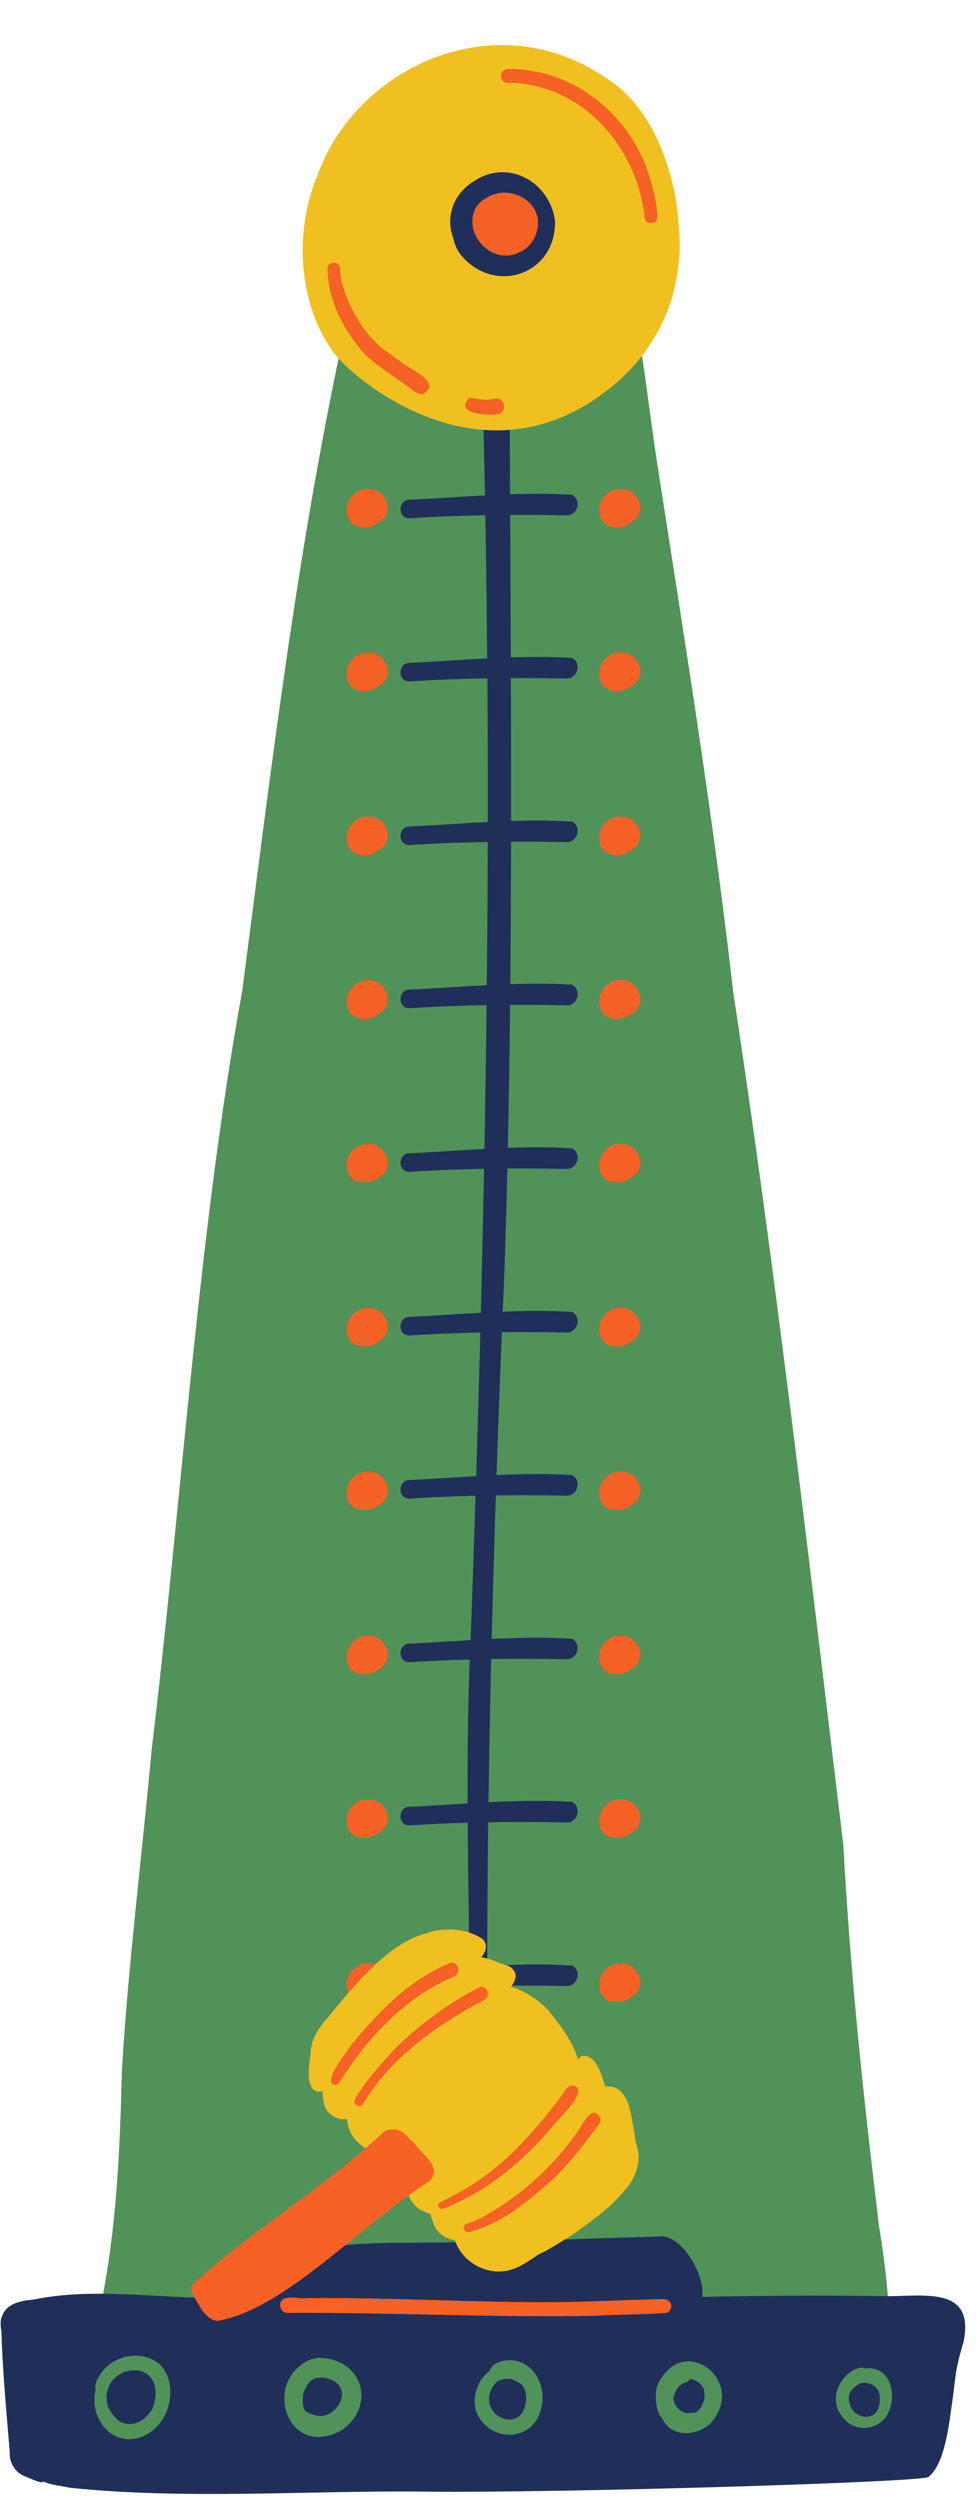 <?xml version="1.0" encoding="UTF-8" standalone="no"?><svg xmlns="http://www.w3.org/2000/svg" xmlns:xlink="http://www.w3.org/1999/xlink" fill="#000000" height="510.3" preserveAspectRatio="xMidYMid meet" version="1" viewBox="-0.1 -9.2 199.4 510.3" width="199.4" zoomAndPan="magnify"><g><g><g id="change1_1"><path d="M181.7,466.6c0-1.3-0.1-2.6-0.2-3.9c0.1-0.5,0.1-1-0.1-1.7c0,0,0-0.1,0-0.1c-0.4-5.9-1.3-12.1-2-16.2 c0-0.1,0-0.2,0-0.3c-3.1-25.5-5.8-51-7.2-77c-7-57.9-13.9-117.8-22.5-174.1c-4.1-36.1-10.1-72.9-15.5-107.7 c-1.7-11.2-2.8-21.6-4.9-32.8c0.8-0.7,1.1-2,0.2-2.8c-7.8-3.2-17.1-1.2-25.4-1.7c-2.8,0.2-5.7,0-8.4,0.5c0,0,0,0,0,0 c-2.4,0-4.7-0.1-7-0.1C83.2,49.1,76.9,48,71.8,50c-1,0.8-1,2.1-0.5,3c-0.2,0.9-0.2,2-0.5,2.9C60.7,101.8,55.4,147,49.4,193 c-8.9,48.6-12.3,103.4-18.5,154.8c-2,21.9-4.8,43.8-6.1,65.7c-0.4,16.4-1.1,32.3-4.3,47.9c-0.1,1.3-0.6,2.5-0.8,3.8 c-2.9,0.9-2,4.3,1.9,4c22.3,1.5,46.5,1.1,70.4,0.3c12.6,0.4,25.1,0.7,37.2,0.7c10.7,0.4,21-1.2,31.5-2.1c6.5,0,12.9,0.2,19.4,0.1 c1.1,0,1.6-0.7,1.7-1.5C181.7,466.7,181.7,466.6,181.7,466.6z" fill="#519259"/></g><g id="change2_2"><path d="M104,66.2c-0.3-4.4-6.8-3.2-5.6,1.3c2.4,85.5,0.8,171.1-2.3,256.6c-1.6,32.6,0.2,65.3-0.2,97.9 c-0.1,0.9-0.2,1.8,0.5,2.4c1.1,1.1,3.3,0.3,3.2-1.3c-0.7-58,0.9-115.9,3.4-173.9C105,188.2,104.2,127.2,104,66.2z" fill="#202f5a"/></g><g id="change3_2"><path d="M137.8,30.5c-0.2-1.1-0.4-2.7-0.2-0.8c-1.8-8.6-5.8-17.6-13.3-22.6C101.1-9.2,72.5,4.8,64.8,26.5 c-4.8,11.3-4.1,26.1,3.2,36.2c4.2,5.7,31.7,29,58.1,6c5.2-4.5,9.1-10.6,11.1-17.1c1.1-4.2,1.8-8.6,1.5-13 C138.5,35.9,138.3,33.2,137.8,30.5z" fill="#f0c020"/></g><g id="change2_3"><path d="M180.6,459.5c-27.2-0.5-54.3,0.7-81.5,1.1c-19.7-0.4-39.3-0.2-59-0.8c-10.9-0.3-22.1-1.8-32.9,0.3 c-0.2,0-0.4,0.1-0.5,0.1c-0.2,0-0.5,0.1-1,0.1c-2.2,0.3-4.7,1-5.4,3.4c-0.4,0.6-0.3,2-0.1,3c0,0,0,0,0-0.1 c0.1,7.2,1.4,20.9,1.7,24.9c-0.1,1.9,1,3.8,2.7,4.6c2.1,0.9,4.1,1.8,4.1,1.2c1.6,0.8,3.8,0.9,5.4,1.3c24.2,2.5,48.8,0.5,73.1,0.8 c26.9,0.3,100.9-1.9,102.4-3c3.4-2.7,4.2-11,4.8-15c0.5-3.5,0.8-7.1,1.2-8.1c0.1-1.2,1.1-3.9,0.9-3.8c0.1-0.1,0.1-0.2,0.2-0.4 C199.3,457.2,188.5,459.6,180.6,459.5z" fill="#202f5a"/></g><g fill="#519259" id="change1_2"><path d="M32.5,473.4c-3.9-3.3-10.2-1.7-12.5,2.7c-0.6,1-0.7,1.8-0.6,2.5c-0.3,1.6-0.3,3.2,0.2,4.8 c2.5,7.1,10.5,6.8,13.9,0.6C35.2,480.7,35.3,476.1,32.5,473.4z M30.9,482.8c-1.4,1.8-3.3,3.6-6.3,2.4c-0.1,0-0.2-0.1-0.3-0.2 c-0.1-0.1-0.3-0.2-0.3-0.2c-0.1-0.1-0.2-0.2-0.3-0.3c-1.1-1.1-1.4-1.8-1.8-2.5c-0.2-1-0.3-1.9-0.2-2.8c0,0,0,0,0.1,0 c0.3-2.4,2.1-3.6,3.4-4.2C29.9,473.4,33.3,477,30.9,482.8z"/><path d="M65.6,472.1c-0.6-0.1-1.1,0-1.6,0.2c-0.2,0-0.3-0.1-0.4,0c-10.5,4.3-5,20.9,6.2,14.5 C76.6,482,74.2,472.6,65.6,472.1z M67,483.6c-0.3,0.1-0.6,0.2-0.9,0.3c-1.4,0.2-2.8-0.3-3.8-0.9c-0.8-1.1-0.6-3.5-0.2-4.3 c1-2,1.3-2,2.3-2.5c1.7-0.1,1.9-0.2,3.5,0.5C70.7,478.2,70.3,481.7,67,483.6z"/><path d="M102,472.9c-0.9,0.2-1.8,1-2.1,1.9c-2.8,2-4,6.5-2.1,9.5c3.4,5.4,11.5,4.4,12.7-2.1 C111.8,477.1,107.9,471.1,102,472.9z M104.6,484.6c-2.9,0.7-6.9-3.2-3.5-7.3c0.2-0.2,0.4-0.4,0.7-0.6c1-0.2,1-0.4,2.2-0.3 c0.1,0,0.1,0,0.2,0c0.1,0,0.4,0.1,0.7,0.2c0.4,0.2,1.2,0.7,1.4,0.8C108.2,478.9,107.6,484.3,104.6,484.6z"/><path d="M134.9,476.4c-1.7,2.2-0.9,6.3-0.2,7.4c0.1,0.3,0.3,0.3,0.4,0.5c2.2,4.9,8.8,3.4,10.7,0.2 C151.6,476.6,140.2,467.7,134.9,476.4z M143.1,482.2c-0.3,0.4-0.1,0.2-0.8,0.9c-0.2,0.1-0.2,0.1-0.2,0.1 c-2.1,0.4-2.7,0.1-3.7-0.8c-0.4-0.5-0.9-1.1-0.9-2.2c0-0.2,0.1-0.4,0.2-0.7c0.2-0.6,0.6-1.4,1.3-1.9c0.1-0.1,0.3-0.2,0.4-0.3 c0.3-0.1,0.7-0.2,1-0.4c0.2-0.1,0.3-0.3,0.4-0.5c1.4,0.1,2.6,1.2,2.9,2.1C144,480,143.9,480.7,143.1,482.2z"/><path d="M177.2,474.2c-0.2,0-0.4,0-0.6,0.1c-0.3-0.1-0.5-0.3-0.9-0.2c-1.1,0.2-2.1,0.8-2.9,1.6c0,0,0,0-0.1,0.1 c-2.2,2.2-2.9,5.8-0.7,8.3c2.5,3.6,8.1,2.8,9.6-1.3C183,479.2,181.7,474.1,177.2,474.2z M179.6,481.4c-0.2,1.1-0.5,1.6-1,2.1 c-1.2,1.1-3.6,0.7-4.6-0.9c-0.6-0.9-1.1-2.6-0.2-3.8c0.1-0.2,0.3-0.3,0.4-0.5c0.3-0.2,0.6-0.5,0.9-0.7c0.2-0.1,0.4-0.3,0.6-0.3 c0.1,0,0.2-0.1,0.3-0.1c1.7-0.1,2.7,0.5,3.4,1.7C179.7,479.7,179.7,480.2,179.6,481.4z"/></g><g id="change2_4"><path d="M96.7,27.8c-4.5,2.8-5.7,7.6-4.2,11.6c0.2,1,0.6,2.1,1.3,3.1c6.6,8.6,19.6,4.7,19.5-6.5 C112.4,28.2,103.9,23,96.7,27.8z" fill="#202f5a"/></g><g id="change2_5"><path d="M135.3,447.3c-18.3,0.5-36.5,1.3-54.8,1.3c-6.3,0.1-12.6,0.4-18.7,1.8c-1.6,0.3-3.1,0.9-4.2,2 c-0.1,0-0.2,0-0.3,0.1c-0.8,0.5-1.3,1.3-1.5,2.2c-0.2,0-0.5,4-0.6,3.6c0-0.3,0.1-0.4,0-0.3c-0.1,0.4-0.4,1.5-0.4,1.7 c0,0.1-0.1,0.1-0.1,0.2c0,0-0.1,0.1-0.1,0.1c0,0,0,0,0,0c0,0,0,0,0,0c-0.1,0.1-0.4,0.3-0.5,0.7c-0.1,0.1-0.1,0.2-0.1,0.2 c-0.1,0.2-0.3,0.4-0.4,0.6c-0.3,0.8,0,1.9,0.6,2.5c1.5,1.4,3.5,0.2,5.3,0c14.3-2.2,33.7-2.4,50-2.3c10.3-0.4,23.7,3.4,33.1-0.8 C145.4,458.4,140.4,447.7,135.3,447.3z" fill="#202f5a"/></g><g id="change2_6"><path d="M112.5,432.7c-0.2-1.4-0.5-2.9-1.5-3.9c-1-0.9-2.5-1-3.9-1.1c-5.7,0-12.4,1.3-17.1,3.3 c-0.7,0.7-1,1.7-1.1,2.7c-0.1,0.5-0.2,0.9-0.2,1.3c0,0.1,0,0.3-0.1,0.6c0,0,0,0.1,0,0.1c-0.1,0.9-0.2,2.3,0.4,2.9 c1.2,1,2.9,0.8,4.3,1c4.4-0.1,12.4,0.5,17.8-1.1C113.5,437.1,112.6,434,112.5,432.7z M91,436.6C91,436.6,91,436.6,91,436.6 c-0.1-0.2-0.1-0.3-0.1-0.5c0.2-0.6,0.2-1.3,0.1-2c0.1-0.4,0-1.5,1-1.5c4.6-0.6,11.4-0.5,16.7-1.4c0.4,1,0.7,2.8,0.5,3.9 C105.1,435.4,95.8,436.5,91,436.6z" fill="#202f5a"/></g><g fill="#202f5a" id="change2_1"><path d="M116.8,392c-10.9-0.7-22.2,0.5-33.2,1c-2.5,0-2.5,3.9,0,3.8c10.7-0.7,21.3-0.8,32-0.6 C117.9,396.3,118.8,393.1,116.8,392z"/><path d="M116.8,358.6c-10.9-0.7-22.2,0.5-33.2,1c-2.5,0-2.5,3.9,0,3.8c10.7-0.7,21.3-0.8,32-0.6 C117.9,363,118.8,359.7,116.8,358.6z"/><path d="M116.8,325.3c-10.9-0.7-22.2,0.5-33.2,1c-2.5,0-2.5,3.9,0,3.8c10.7-0.7,21.3-0.8,32-0.6 C117.9,329.6,118.8,326.4,116.8,325.3z"/><path d="M116.8,291.9c-10.9-0.7-22.2,0.5-33.2,1c-2.5,0-2.5,3.9,0,3.8c10.7-0.7,21.3-0.8,32-0.6 C117.9,296.2,118.8,293,116.8,291.9z"/><path d="M116.8,258.6c-10.9-0.7-22.2,0.5-33.2,1c-2.5,0-2.5,3.9,0,3.8c10.7-0.7,21.3-0.8,32-0.6 C117.9,262.9,118.8,259.7,116.8,258.6z"/><path d="M116.8,225.2c-10.9-0.7-22.2,0.5-33.2,1c-2.5,0-2.5,3.9,0,3.8c10.7-0.7,21.3-0.8,32-0.6 C117.9,229.5,118.8,226.3,116.8,225.2z"/><path d="M116.8,191.8c-10.9-0.7-22.2,0.5-33.2,1c-2.5,0-2.5,3.9,0,3.8c10.7-0.7,21.3-0.8,32-0.6 C117.9,196.2,118.8,192.9,116.8,191.8z"/><path d="M116.8,158.5c-10.9-0.7-22.2,0.5-33.2,1c-2.5,0-2.5,3.9,0,3.8c10.7-0.7,21.3-0.8,32-0.6 C117.9,162.8,118.8,159.6,116.8,158.5z"/><path d="M116.8,125.1c-10.9-0.7-22.2,0.5-33.2,1c-2.5,0-2.5,3.9,0,3.8c10.7-0.7,21.3-0.8,32-0.6 C117.9,129.4,118.8,126.2,116.8,125.1z"/><path d="M116.8,91.8c-10.9-0.7-22.2,0.5-33.2,1c-2.5,0-2.5,3.9,0,3.8c10.7-0.7,21.3-0.8,32-0.6 C117.9,96.1,118.8,92.9,116.8,91.8z"/></g><g id="change4_6"><path d="M135.5,460.1c-6.9,0.1-13.7,0.5-20.5,0.6c-17.5,0.2-35-1-52.6-0.8c-1.6,0.2-3.4-0.6-4.8,0.3 c-1,0.9-0.3,2.8,1.1,2.7c21-0.1,42,1,63,0.6c4.8-0.3,9.6-0.2,14.4-0.6c0.7-0.2,1.1-1.1,0.9-1.8 C136.8,460.6,136.2,460.1,135.5,460.1z" fill="#f66125"/></g><g fill="#f66125" id="change4_12"><path d="M78.5,92.5c-1.3-2.4-4.6-2.5-6.3-0.8c-2.2,1.7-2.1,6.2,1.3,6.7c2,0.4,3.5-0.7,4.4-1.4 C78.7,96.5,79.9,94.3,78.5,92.5z"/><path d="M78.5,125.9c-1.3-2.4-4.6-2.5-6.3-0.8c-2.2,1.7-2.1,6.2,1.3,6.7c2,0.4,3.5-0.7,4.4-1.4 C78.7,129.9,79.9,127.7,78.5,125.9z"/><path d="M78.5,159.4c-1.3-2.4-4.6-2.5-6.3-0.8c-2.2,1.7-2.1,6.2,1.3,6.7c2,0.4,3.5-0.7,4.4-1.4 C78.7,163.4,79.9,161.2,78.5,159.4z"/><path d="M78.5,192.8c-1.3-2.4-4.6-2.5-6.3-0.8c-2.2,1.7-2.1,6.2,1.3,6.7c2,0.4,3.5-0.7,4.4-1.4 C78.7,196.8,79.9,194.6,78.5,192.8z"/><path d="M78.5,226.2c-1.3-2.4-4.6-2.5-6.3-0.8c-2.2,1.7-2.1,6.2,1.3,6.7c2,0.4,3.5-0.7,4.4-1.4 C78.7,230.3,79.9,228,78.5,226.2z"/><path d="M78.5,259.7c-1.3-2.4-4.6-2.5-6.3-0.8c-2.2,1.7-2.1,6.2,1.3,6.7c2,0.4,3.5-0.7,4.4-1.4 C78.7,263.7,79.9,261.5,78.5,259.7z"/><path d="M78.5,293.1c-1.3-2.4-4.6-2.5-6.3-0.8c-2.2,1.7-2.1,6.2,1.3,6.7c2,0.4,3.5-0.7,4.4-1.4 C78.7,297.1,79.9,294.9,78.5,293.1z"/><path d="M78.5,326.6c-1.3-2.4-4.6-2.5-6.3-0.8c-2.2,1.7-2.1,6.2,1.3,6.7c2,0.4,3.5-0.7,4.4-1.4 C78.7,330.6,79.9,328.4,78.5,326.6z"/><path d="M78.5,360c-1.3-2.4-4.6-2.5-6.3-0.8c-2.2,1.7-2.1,6.2,1.3,6.7c2,0.4,3.5-0.7,4.4-1.4 C78.7,364,79.9,361.8,78.5,360z"/><path d="M78.5,393.5c-1.3-2.4-4.6-2.5-6.3-0.8c-2.2,1.7-2.1,6.2,1.3,6.7c2,0.4,3.5-0.7,4.4-1.4 C78.7,397.5,79.9,395.3,78.5,393.5z"/></g><g fill="#f66125" id="change4_11"><path d="M130.1,92.5c-1.3-2.4-4.6-2.5-6.3-0.8c-2.2,1.7-2.1,6.2,1.3,6.7c2,0.4,3.5-0.7,4.4-1.4 C130.3,96.5,131.5,94.3,130.1,92.5z"/><path d="M130.1,125.9c-1.3-2.4-4.6-2.5-6.3-0.8c-2.2,1.7-2.1,6.2,1.3,6.7c2,0.4,3.5-0.7,4.4-1.4 C130.3,129.9,131.5,127.7,130.1,125.9z"/><path d="M130.1,159.4c-1.3-2.4-4.6-2.5-6.3-0.8c-2.2,1.7-2.1,6.2,1.3,6.7c2,0.4,3.5-0.7,4.4-1.4 C130.3,163.4,131.5,161.2,130.1,159.4z"/><path d="M130.1,192.8c-1.3-2.4-4.6-2.5-6.3-0.8c-2.2,1.7-2.1,6.2,1.3,6.7c2,0.4,3.5-0.7,4.4-1.4 C130.3,196.8,131.5,194.6,130.1,192.8z"/><path d="M130.1,226.2c-1.3-2.4-4.6-2.5-6.3-0.8c-2.2,1.7-2.1,6.2,1.3,6.7c2,0.4,3.5-0.7,4.4-1.4 C130.3,230.3,131.5,228,130.1,226.2z"/><path d="M130.1,259.7c-1.3-2.4-4.6-2.5-6.3-0.8c-2.2,1.7-2.1,6.2,1.3,6.7c2,0.4,3.5-0.7,4.4-1.4 C130.3,263.7,131.5,261.5,130.1,259.7z"/><path d="M130.1,293.1c-1.3-2.4-4.6-2.5-6.3-0.8c-2.2,1.7-2.1,6.2,1.3,6.7c2,0.4,3.5-0.7,4.4-1.4 C130.3,297.1,131.5,294.9,130.1,293.1z"/><path d="M130.1,326.6c-1.3-2.4-4.6-2.5-6.3-0.8c-2.2,1.7-2.1,6.2,1.3,6.7c2,0.4,3.5-0.7,4.4-1.4 C130.3,330.6,131.5,328.4,130.1,326.6z"/><path d="M130.1,360c-1.3-2.4-4.6-2.5-6.3-0.8c-2.2,1.7-2.1,6.2,1.3,6.7c2,0.4,3.5-0.7,4.4-1.4 C130.3,364,131.5,361.8,130.1,360z"/><path d="M130.1,393.5c-1.3-2.4-4.6-2.5-6.3-0.8c-2.2,1.7-2.1,6.2,1.3,6.7c2,0.4,3.5-0.7,4.4-1.4 C130.3,397.5,131.5,395.3,130.1,393.5z"/></g><g id="change4_7"><path d="M134.1,33.5c-0.3-2.6-1-5-1.8-7.5c-3.3-9.9-11.7-18-22-20.4c-2.3-0.4-4.9-1-7.2-0.6c-1.4,0.5-1,2.8,0.5,2.7 c13.2,0,24,10.2,27.2,23c0.4,1.6,0.7,3.3,0.7,3.6c0.1,1,0,2.1,1.7,2C134.6,36.1,134.1,34.5,134.1,33.5z" fill="#f66125"/></g><g id="change4_8"><path d="M100.9,72.2c-0.1,0-0.3,0.1-0.3,0.1c0,0-0.1,0-0.1,0c-0.9,0.1-1.8,0.1-2.7,0c-0.4-0.1-2-0.5-2.2-0.1 c-2.9,3.2,4.4,3.5,6.2,3.1C103.7,74.7,102.9,71.7,100.9,72.2z" fill="#f66125"/></g><g id="change4_9"><path d="M81.9,64.7c-1.5-1-3.4-2.4-3.8-2.7c-3.8-3.1-6.1-7.3-7.6-11.1c-0.8-2.3-1.1-3.4-1.1-5.2c0-1.7-2.7-1.7-2.6,0 c0.1,6.4,3.4,12.7,7.6,17.4c2.7,2.5,5.8,4.4,8.8,6.6c1,0.6,1.9,1.8,3.2,1.5C90.4,68.8,83.5,66.2,81.9,64.7z" fill="#f66125"/></g><g id="change4_10"><path d="M109.6,34.7c-1-3.3-4.9-5.2-8.2-4.4c-0.8,0.2-1.5,0.5-2.1,0.9c-0.9,0.4-1.6,1.1-2.2,2 c-2.8,5.4,3.4,11.9,8.9,9.1C108.9,41.1,110.4,37.6,109.6,34.7z" fill="#f66125"/></g></g><g><g id="change3_1"><path d="M128.5,436.7c-3.6,4.6-6.6,6.6-11.4,10.1c-2.4,1.5-4.8,3.1-7.4,4.3c0,0,0,0-0.1,0.1c-2.1,1.4-4.2,2.9-6.7,3.2 c-3.5,0.5-8.2-1.5-9.9-5.9c-0.2-0.5-0.1-0.2-0.2-0.5c-0.8,0.1-3-0.8-3.9-2.4c-0.2-0.2-0.7-1.6-0.8-2c-0.1-0.1-0.1-0.1-0.1-0.2 c0-0.1-0.1-0.4-0.2-0.7c-1-0.3-2.1-0.8-2.9-1.5c-1.2-1.2-2-2.9-2.1-4.6c-1.9-2.2-3.8-4.6-5.6-7c-0.9,0.5-2.8-0.1-3.7-1.1 c-1.6-1.2-2.6-3.2-2.7-5.2c-1.5,0.4-3-0.5-4-1.5c-0.8-1.2-1-2.7-1-4.2c-0.3,0.2-0.8,0.2-1.2,0.1c-1.1-0.3-1.4-1.6-1.6-2.7 c-0.1-1.7,0.1-3.5,0.4-5.2c-0.1-0.4,0-0.8,0.1-1.1c0.2-1.4,0.8-2.6,1.5-3.7c0.2-0.3,0.9-1.3,1.3-1.7c0-0.1,0.1-0.1,0.1-0.1 c0.1-0.1,0.1-0.1,0.1-0.1c6.4-7.9,12.8-15.4,19.9-17.5c0.2-0.1,0.4-0.1,0.5-0.1c0.2-0.1,0.5-0.2,0.7-0.3c3.5-1,7.8-0.7,10.9,1.4 c1.1,1.1,0.7,2.7-0.3,3.7c0.5,0.1,0.9,0.2,1.3,0.3c1.5,0.4,2.2,0.9,3.7,1.3c0.9,0.2,1.7,0.8,2,1.8c0.2,0.8-0.2,1.8-0.9,2.6 c0,0,0.1,0,0.1,0.1c2.8,0.8,5.4,2.6,7.4,4.6c2.4,3,5.1,6.4,6.2,10.2c0.2-0.2,0.3-0.4,0.5-0.6c3-1,4.3,3.7,5,5.9 c0,0.1,0.1,0.1,0.1,0.2c1-0.1,2.2,0.1,3,0.9c1.6,1.5,2,3.7,2.4,5.7c0.3,1.6,0.6,3.3,0.8,4.9C130.8,430.8,130.5,433.7,128.5,436.7z" fill="#f0c020"/></g><g id="change4_1"><path d="M84.7,428.5c-0.7-0.7-1.4-1.5-2.2-2.1c0.2,0.1,0.4,0.2,0.1,0c-1.1-1.3-3.7-1.1-4.3-0.4 c-13.3,12.2-26.5,19.7-39.3,31.3c-0.3,1.4,0.8,2.6,1.4,3.8c0,0,0,0,0-0.1c0.6,1.4,2.5,3.8,4.2,3.5c13.6-2.5,28.7-19.3,43.2-28.6 C90.1,433.1,86.4,430.8,84.7,428.5z" fill="#f66125"/></g><g id="change4_2"><path d="M98.1,396.3c-6.5,3.3-12.8,7.9-18,13.2c-2.6,2.9-5.2,5.8-7.3,9.1c-0.3,0.5-0.8,1.2-0.3,1.7 c0.4,0.5,1.3,0.5,1.6-0.1c5.6-9.3,14.8-15.9,24.6-21.1C100.1,398.5,99.7,396.3,98.1,396.3z" fill="#f66125"/></g><g id="change4_3"><path d="M92.1,391.4c-8.2,3.2-14.6,9.8-20.2,16.5c-1.1,1.8-4.9,6.1-4.3,8.1c0.4,0.5,1.3,0.5,1.6-0.1 c5.7-9,13.4-17.5,23.6-21.7C94.1,393.5,93.6,391.4,92.1,391.4z" fill="#f66125"/></g><g id="change4_4"><path d="M115.2,417.8c-4.5,6.1-10.7,13.5-17.3,17.9c-2.6,1.9-5.5,3.3-8.3,4.8c-0.5,0.6,0.3,1.5,1,1.1 c8.6-3.4,15.8-9.3,21.8-16.3c1.5-1.9,5.7-5.7,5.7-7.9C117.2,415.6,115.6,416.8,115.2,417.8z" fill="#f66125"/></g><g id="change4_5"><path d="M117.9,425.9c-4.7,6.8-11.5,13.1-19.3,17.4c-1.4,0.8-1.9,0.9-3.6,1.5c-0.8,0.6-0.1,1.9,0.8,1.6 c6.6-1.7,12.2-6.4,17.2-10.9c3.5-3.4,6.2-7,8.9-10.6c0.4-0.5,0.8-1.1,0.6-1.8C120.9,420.1,119,424.4,117.9,425.9z" fill="#f66125"/></g></g></g></svg>